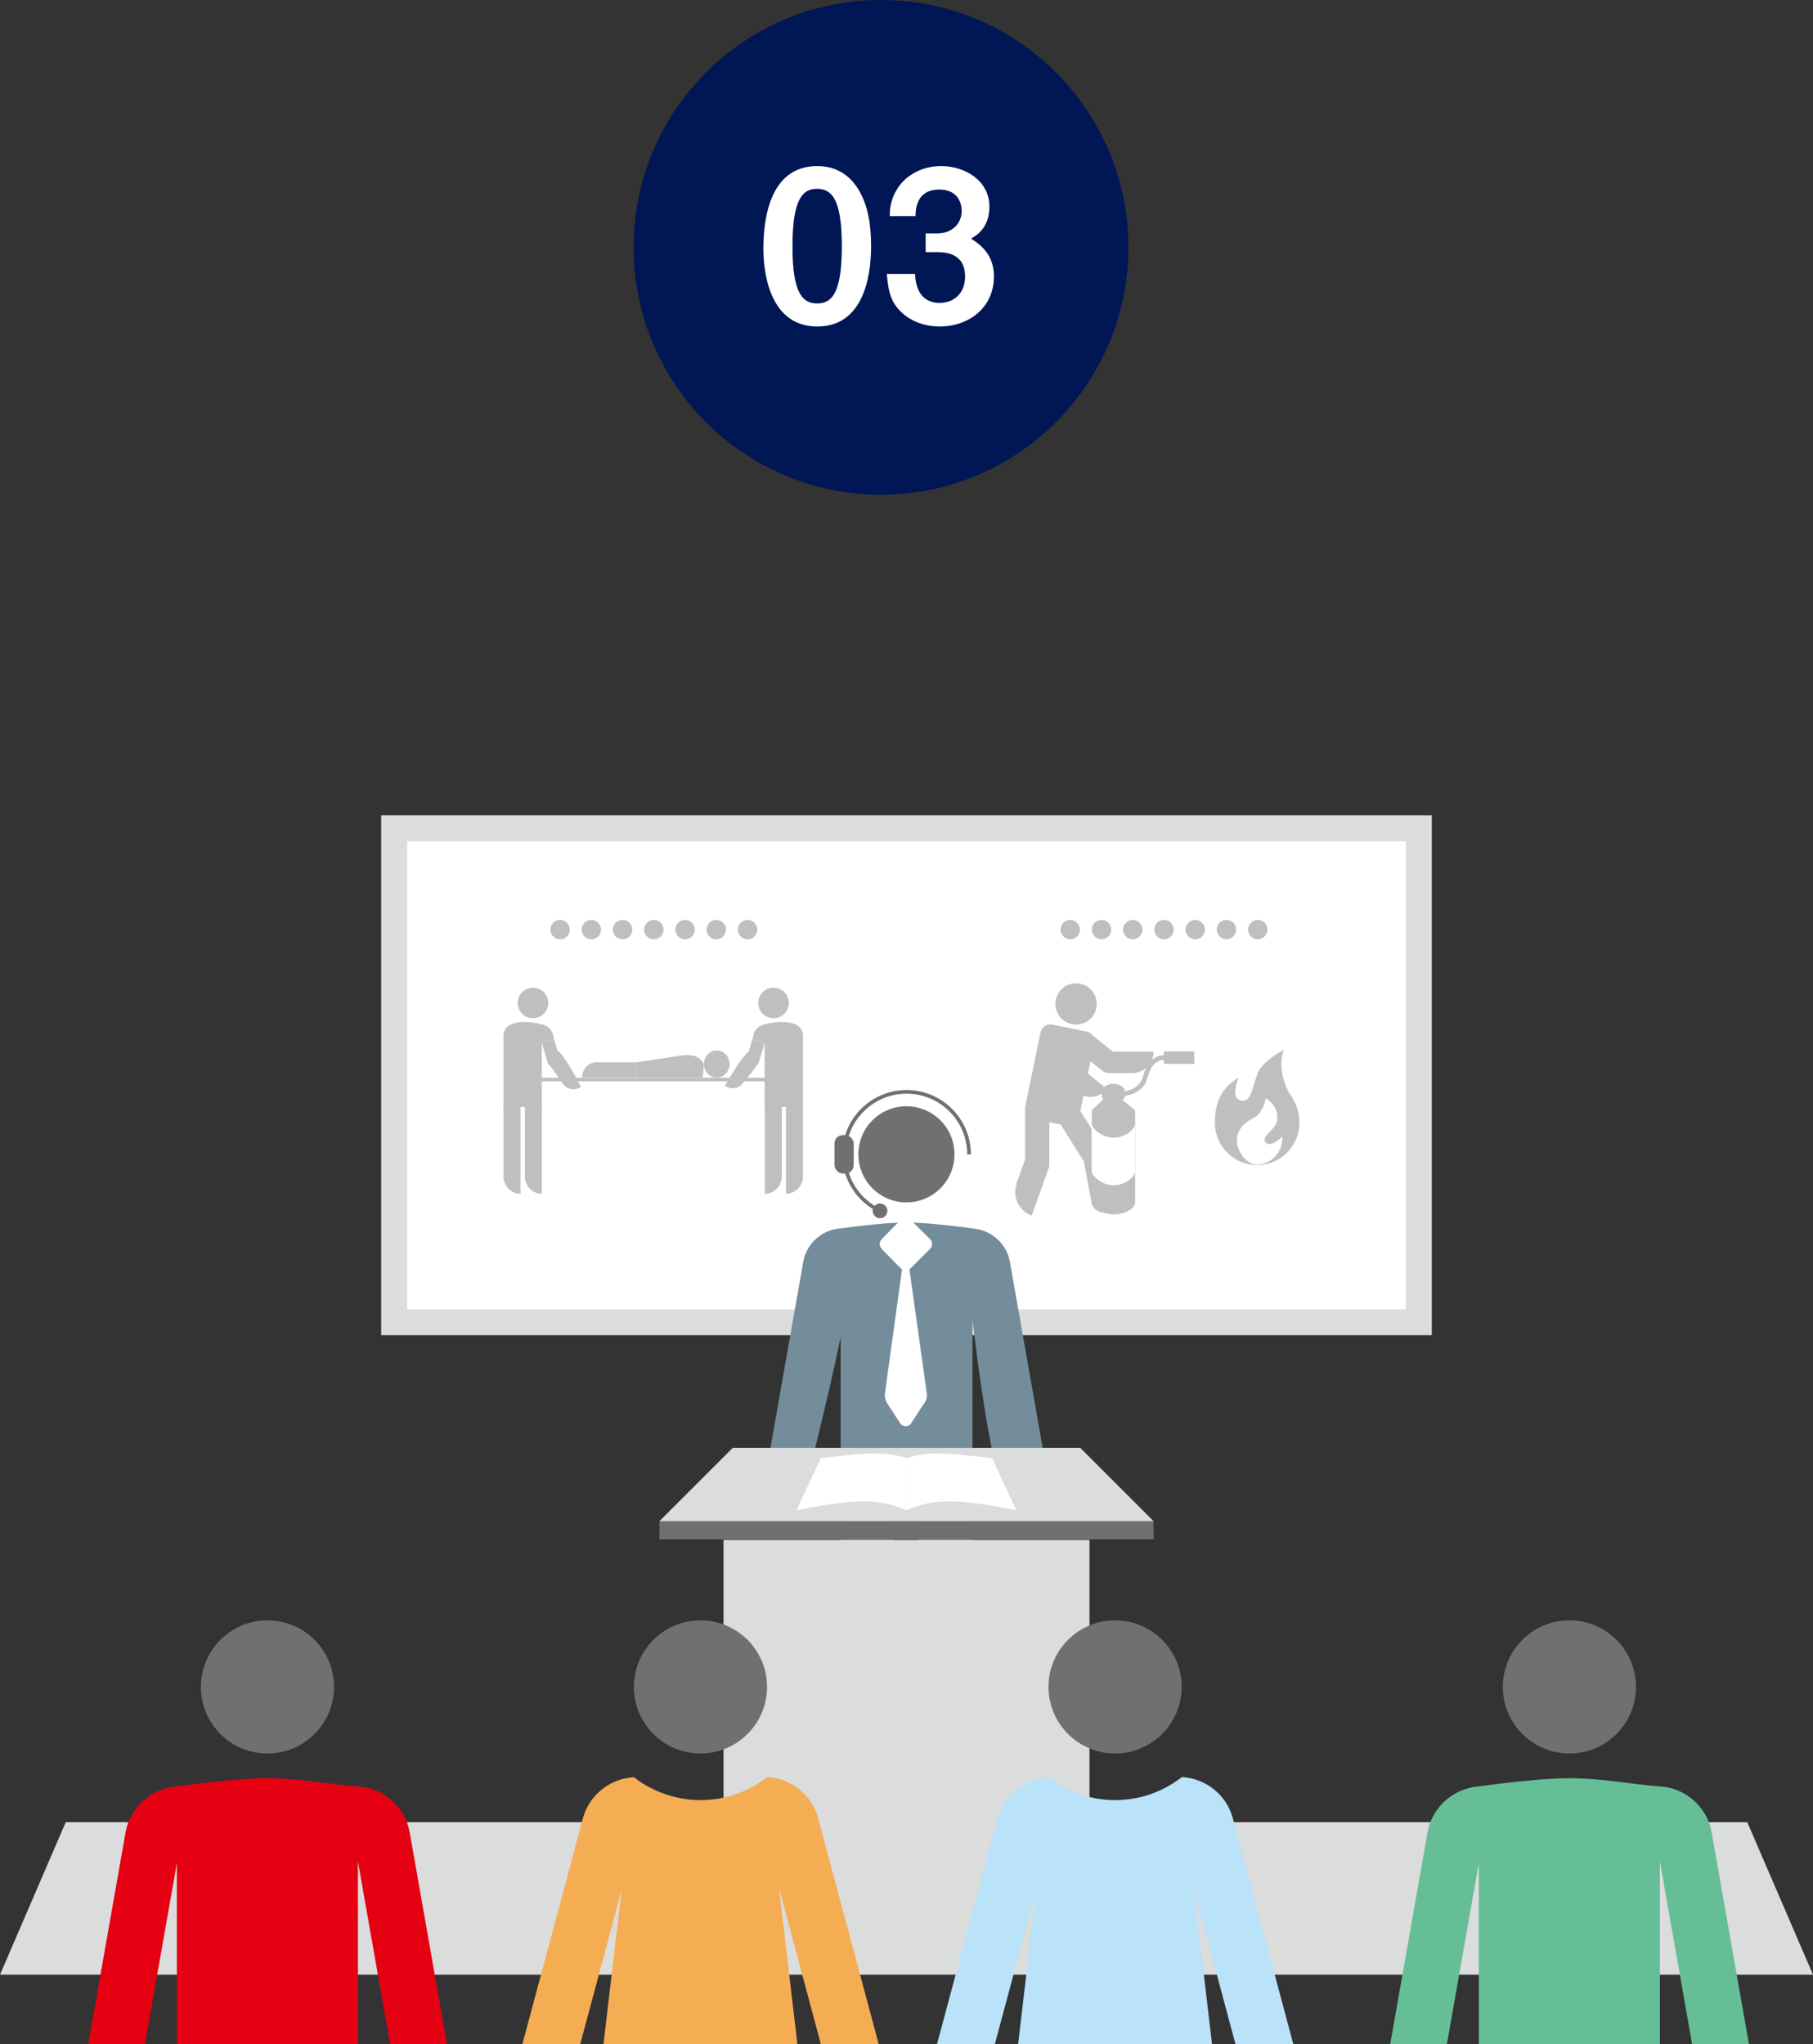 <svg viewBox="0 0 128.25 144.63" xmlns="http://www.w3.org/2000/svg"><rect x="0" y="0" width="128.25" height="144.63" fill="#333333" stroke="none"/><circle cx="62.32" cy="17.5" fill="#001655" r="17.5"/><path d="m57.81 23.1c-3.48 0-3.81-4.08-3.81-5.49 0-1.8.31-5.86 3.81-5.86 1.38 0 2.29.67 2.88 1.6.75 1.2.93 2.66.93 4.07s-.22 5.68-3.81 5.68zm-.03-9.74c-1 0-1.72.73-1.72 4.05-.01 3.46.78 4.06 1.75 4.06 1.09 0 1.74-.84 1.74-4.06 0-3.46-.78-4.05-1.77-4.05z" fill="#fff"/><path d="m66.46 23.1c-1.14 0-2.11-.42-2.77-1.08-.55-.57-.83-1.11-.96-2.64h2c.06 1.54.84 2.05 1.74 2.05 1.05 0 1.8-.72 1.8-1.86 0-1.25-.78-1.73-1.95-1.73h-.84v-1.33h.84c1.05 0 1.71-.71 1.71-1.59 0-.54-.27-1.51-1.58-1.51-1.62 0-1.68 1.39-1.69 1.88h-1.82c.01-.54.06-1.19.55-1.96.65-1 1.8-1.58 3.09-1.58 1.7 0 3.41 1.04 3.41 2.87 0 1.53-.96 2.07-1.3 2.26.57.38 1.62 1.05 1.62 2.68 0 2.21-1.78 3.54-3.84 3.54z" fill="#fff"/><path d="m27.88 58.6h72.49v34.95h-72.49z" fill="#fff" stroke="#dbdcdc" stroke-miterlimit="10" stroke-width="1.83"/><g fill="#bebfbf"><path d="m38.23 76.25h16.06v.26h-16.06z"/><path d="m54.1 84.46c.66 0 1.2-.54 1.2-1.21v-5.14h-1.2z"/><path d="m55.6 84.46c.66 0 1.2-.54 1.2-1.21v-5.14h-1.2z"/><path d="m53.64 70.96c0 .6.48 1.08 1.08 1.08s1.08-.48 1.08-1.08-.48-1.08-1.08-1.08-1.08.48-1.08 1.08z"/><path d="m54.43 72.52c-.48-.13-.98.16-1.11.64l-.1.38s.39.11.88.23l.34-1.25z"/><path d="m52.61 75.68c.48.13.98-.16 1.11-.64l.37-1.26s-.39-.11-.88-.23l-.61 2.14z"/><path d="m51.27 76.8c.39.31.97.24 1.28-.15l.83-1.05c.31-.39.24-.97-.15-1.27s-1.95 2.48-1.95 2.48z"/><path d="m53.82 72.58s.54-.27 1.51-.27c1.04 0 1.47.4 1.47 1v5.01h-2.71s0-5.19 0-5.19z"/><path d="m38.33 84.46c-.66 0-1.2-.54-1.2-1.21v-5.14h1.2z"/><path d="m36.82 84.46c-.66 0-1.2-.54-1.2-1.21v-5.14h1.2z"/><path d="m38.78 70.96c0 .6-.48 1.08-1.08 1.08s-1.08-.48-1.08-1.08.48-1.08 1.08-1.08 1.08.48 1.08 1.08z"/><path d="m37.99 72.52c.48-.13.98.16 1.11.64l.1.38s-.39.11-.88.23l-.34-1.25z"/><path d="m39.81 75.68c-.48.13-.98-.16-1.11-.64l-.37-1.26s.39-.11.88-.23l.61 2.14z"/><path d="m41.09 76.9c-.41.29-.98.19-1.27-.22l-.77-1.09c-.29-.41-.19-.98.21-1.27s1.83 2.57 1.83 2.57z"/><path d="m38.6 72.58s-.54-.27-1.51-.27c-1.04 0-1.47.4-1.47 1v5.01h2.71v-5.19z"/><path d="m41.18 76.23c0-.59.46-1.07 1.01-1.07h2.76v1.07h-3.78z"/><path d="m50.7 76.24c-.5 0-.91-.43-.91-.96s.41-.96.91-.96.91.43.91.96-.41.96-.91.96z"/><path d="m49.32 74.79c-.36-.21-1.07-.12-1.07-.12l-3.3.5v1.07h4.76s.07-.54.07-.86c0-.16-.13-.4-.46-.59z"/></g><path d="m59.71 81.67c0-2.44 1.98-4.42 4.42-4.42s4.42 1.98 4.42 4.42" fill="none" stroke="#717071" stroke-miterlimit="10" stroke-width=".26"/><path d="m62.25 85.67c-1.5-.71-2.54-2.23-2.54-4" fill="none" stroke="#717071" stroke-miterlimit="10" stroke-width=".26"/><path d="m59.46 104.86h3.81v16.28c0 2.1-1.72 3.81-3.81 3.81v-20.1z" fill="#717071"/><path d="m68.78 124.96c-2.1 0-3.81-1.72-3.81-3.81v-16.28h3.81v20.1z" fill="#717071"/><path d="m67.52 81.67c0 1.88-1.52 3.4-3.4 3.4s-3.4-1.52-3.4-3.4 1.52-3.4 3.4-3.4 3.4 1.52 3.4 3.4z" fill="#717071"/><path d="m56.86 105.6c-1.56-.28-2.61-1.77-2.33-3.33l2.29-12.99c.27-1.56 1.77-2.61 3.33-2.33s-3.29 18.65-3.29 18.65z" fill="#748d9b"/><path d="m68.11 86.95c1.56-.27 3.06.78 3.33 2.33l2.29 12.99c.27 1.56-.77 3.06-2.33 3.33s-3.29-18.65-3.29-18.65z" fill="#748d9b"/><path d="m68.78 86.91s-2.97-.42-4.67-.42-4.64.42-4.64.42v18.6h9.32v-18.6z" fill="#748d9b"/><path d="m65.79 88.36c.19-.19.19-.5 0-.69l-1.38-1.37c-.19-.19-.49-.19-.69 0l-1.35 1.37c-.19.19-.19.5 0 .69l1.35 1.38s.06.04.09.06l-1.21 8.77c-.05.26.06.63.23.82l.89 1.37c.19.19.5.19.69 0l.89-1.37c.19-.19.31-.56.26-.82l-1.23-8.77s.06-.03.08-.06z" fill="#fff"/><rect fill="#717071" height="2.72" rx=".59" width="1.36" x="59.03" y="80.31"/><circle cx="62.25" cy="85.67" fill="#717071" r=".52"/><path d="m51.18 108.95h25.89v20.71h-25.89z" fill="#dbdcdc"/><path d="m46.65 107.62h34.95v1.29h-34.95z" fill="#717071"/><path d="m81.6 107.62h-34.95l5.18-5.18h24.59z" fill="#dbdcdc"/><path d="m128.25 139.71h-128.25l4.65-10.79h118.95z" fill="#dbdcdc"/><g fill="none"><path d="m113.44 143.19h1.66l-2.96-11.05z"/><path d="m68.57 143.19h1.64l1.28-10.92z"/><path d="m12.2 143.19h1.65l1.28-10.92z"/><path d="m83.93 143.19h1.67l-2.96-11.05z"/><path d="m27.57 143.19h1.66l-2.96-11.05z"/></g><path d="m18.92 124.06c2.6 0 4.71-2.11 4.71-4.71s-2.11-4.71-4.71-4.71-4.71 2.11-4.71 4.71 2.11 4.71 4.71 4.71z" fill="#717071"/><path d="m31.62 144.63-2.64-14.99c-.32-1.83-1.87-3.14-3.65-3.25s-4.08-.58-6.43-.58-6.39.58-6.39.58c-1.77.13-3.31 1.44-3.63 3.26l-2.64 14.99h4.01l2.26-12.82v12.82h12.81v-12.94l2.28 12.94h4.01z" fill="#e50012"/><path d="m111.02 124.06c2.6 0 4.71-2.11 4.71-4.71s-2.11-4.71-4.71-4.71-4.71 2.11-4.71 4.71 2.11 4.71 4.71 4.71z" fill="#717071"/><path d="m123.72 144.63-2.64-14.99c-.32-1.83-1.87-3.14-3.65-3.25s-4.08-.58-6.43-.58-6.39.58-6.39.58c-1.77.13-3.31 1.44-3.63 3.26l-2.64 14.99h4.01l2.26-12.82v12.82h12.81v-12.94l2.28 12.94h4.01z" fill="#66be96"/><path d="m49.55 124.06c2.6 0 4.71-2.11 4.71-4.71s-2.11-4.71-4.71-4.71-4.71 2.11-4.71 4.71 2.11 4.71 4.71 4.71z" fill="#717071"/><path d="m62.16 144.63-4.28-15.98c-.45-1.69-1.94-2.83-3.6-2.92-.06.05-.13.09-.19.14-1.27.93-2.83 1.49-4.53 1.49-1.32 0-2.56-.34-3.64-.92-.32-.16-.62-.36-.91-.58-.06-.04-.11-.08-.17-.12-1.66.09-3.16 1.23-3.61 2.92l-4.28 15.98h4.09l2.93-10.92-1.28 10.92h13.72l-1.3-11.05 2.96 11.05h4.09z" fill="#f5ad54"/><path d="m83.59 119.35c0 2.6-2.11 4.71-4.71 4.71s-4.71-2.11-4.71-4.71 2.11-4.71 4.71-4.71 4.71 2.11 4.71 4.71z" fill="#717071"/><path d="m91.49 144.63-4.28-15.98c-.45-1.69-1.94-2.83-3.6-2.92-.06.05-.13.09-.19.14-1.27.93-2.83 1.49-4.53 1.49s-3.27-.56-4.55-1.5c-.06-.04-.11-.08-.17-.12-1.66.09-3.16 1.23-3.61 2.92l-4.28 15.98h4.09l2.93-10.92-1.28 10.92h13.72l-1.3-11.05 2.96 11.05h4.09z" fill="#bae2f8"/><path d="m64.12 106.86s-1.18-.64-3.03-.64-4.75.64-4.75.64l1.72-3.69s2.59-.34 3.89-.34 2.17.34 2.17.34z" fill="#fff"/><path d="m64.12 106.86s1.18-.64 3.03-.64 4.75.64 4.75.64l-1.72-3.69s-2.59-.34-3.89-.34-2.17.34-2.17.34z" fill="#fff"/><path d="m78.05 77.76c-.07-.07-.12-.13-.12-.18v-.44c0-.13.36-.46.81-.46s.82.26.82.45v.08c.37-.07 1.02-.28 1.24-.88.02-.05.04-.11.06-.18.14-.47.42-1.42 1.47-1.5v-.26h2.15s0 .88 0 .88h-2.15s0-.29 0-.29c-.74.07-.98.66-1.16 1.27-.02.07-.04.14-.06.19-.28.79-1.11 1.03-1.54 1.1v.04c0 .08-.07.17-.17.25l.9.72v6.52c0 .41-.68.85-1.53.85-.84 0-1.54-.56-1.54-.85v-6.52s.83-.79.83-.79z" fill="#bebfbf"/><path d="m71.89 83.78.62-1.72v-3.5c0-.07 0-.14 0-.21l1.1-5.32c.08-.37.45-.62.82-.54l2.44.5c.16.03.29.12.39.24l1.45 1.17h2.9s0 0 0 0c0 .84-.68 1.52-1.52 1.52h-1.62s-.01 0-.02 0c-.17 0-.34-.05-.48-.16l-.83-.67-.18.87 1.34 1.09s0 0 0 0c-.41.51-1.08.67-1.66.48l-.22 1.07 1.69 2.67s.02.03.03.05c.09.11.15.25.18.4l.58 3.09c.07.46-.25.9-.72.97-.46.07-.9-.25-.97-.72l-.54-2.89-1.64-2.61-.8-.17v2.91s0 .06 0 .08v.07c0 .02 0 .04-.01.06 0 .03-.01.06-.02.09l-1.22 3.4s0 0 0 0c-.91-.33-1.38-1.33-1.06-2.23z" fill="#bebfbf"/><path d="m74.66 71.03c0 .81.65 1.46 1.46 1.46s1.46-.65 1.46-1.46-.65-1.46-1.46-1.46-1.46.65-1.46 1.46z" fill="#bebfbf"/><path d="m77.22 79.5c0 .29.69.99 1.53.99.85 0 1.54-.58 1.54-.99v3.37c0 .41-.69.99-1.53.99s-1.54-.7-1.54-.99z" fill="#fff"/><path d="m91.92 79.44c0 1.65-1.34 2.99-2.99 2.99s-2.99-1.34-2.99-2.99c0-1.48.49-2.5 1.68-3.19 0 0-.59 1.34.07 1.58 1 .37.89-1.54 1.54-2.34.56-.69 1.6-1.22 1.6-1.22-.46.99 0 2.54.45 3.18.39.57.64 1.21.64 2z" fill="#bebfbf"/><path d="m89.53 77.7s-.09 1-.88 1.41-1.15.9-1.15 1.61.66 1.68 1.43 1.68 1.79-.65 1.79-1.99c0 0-.89.88-1.21.38s.85-.81.85-1.73-.83-1.36-.83-1.36z" fill="#fff"/><path d="m39.62 65.77h14.37" fill="none" stroke="#bebfbf" stroke-dasharray="0 0 0 2.21" stroke-linecap="round" stroke-width="1.37"/><path d="m75.71 65.77h14.38" fill="none" stroke="#bebfbf" stroke-dasharray="0 0 0 2.21" stroke-linecap="round" stroke-width="1.37"/></svg>